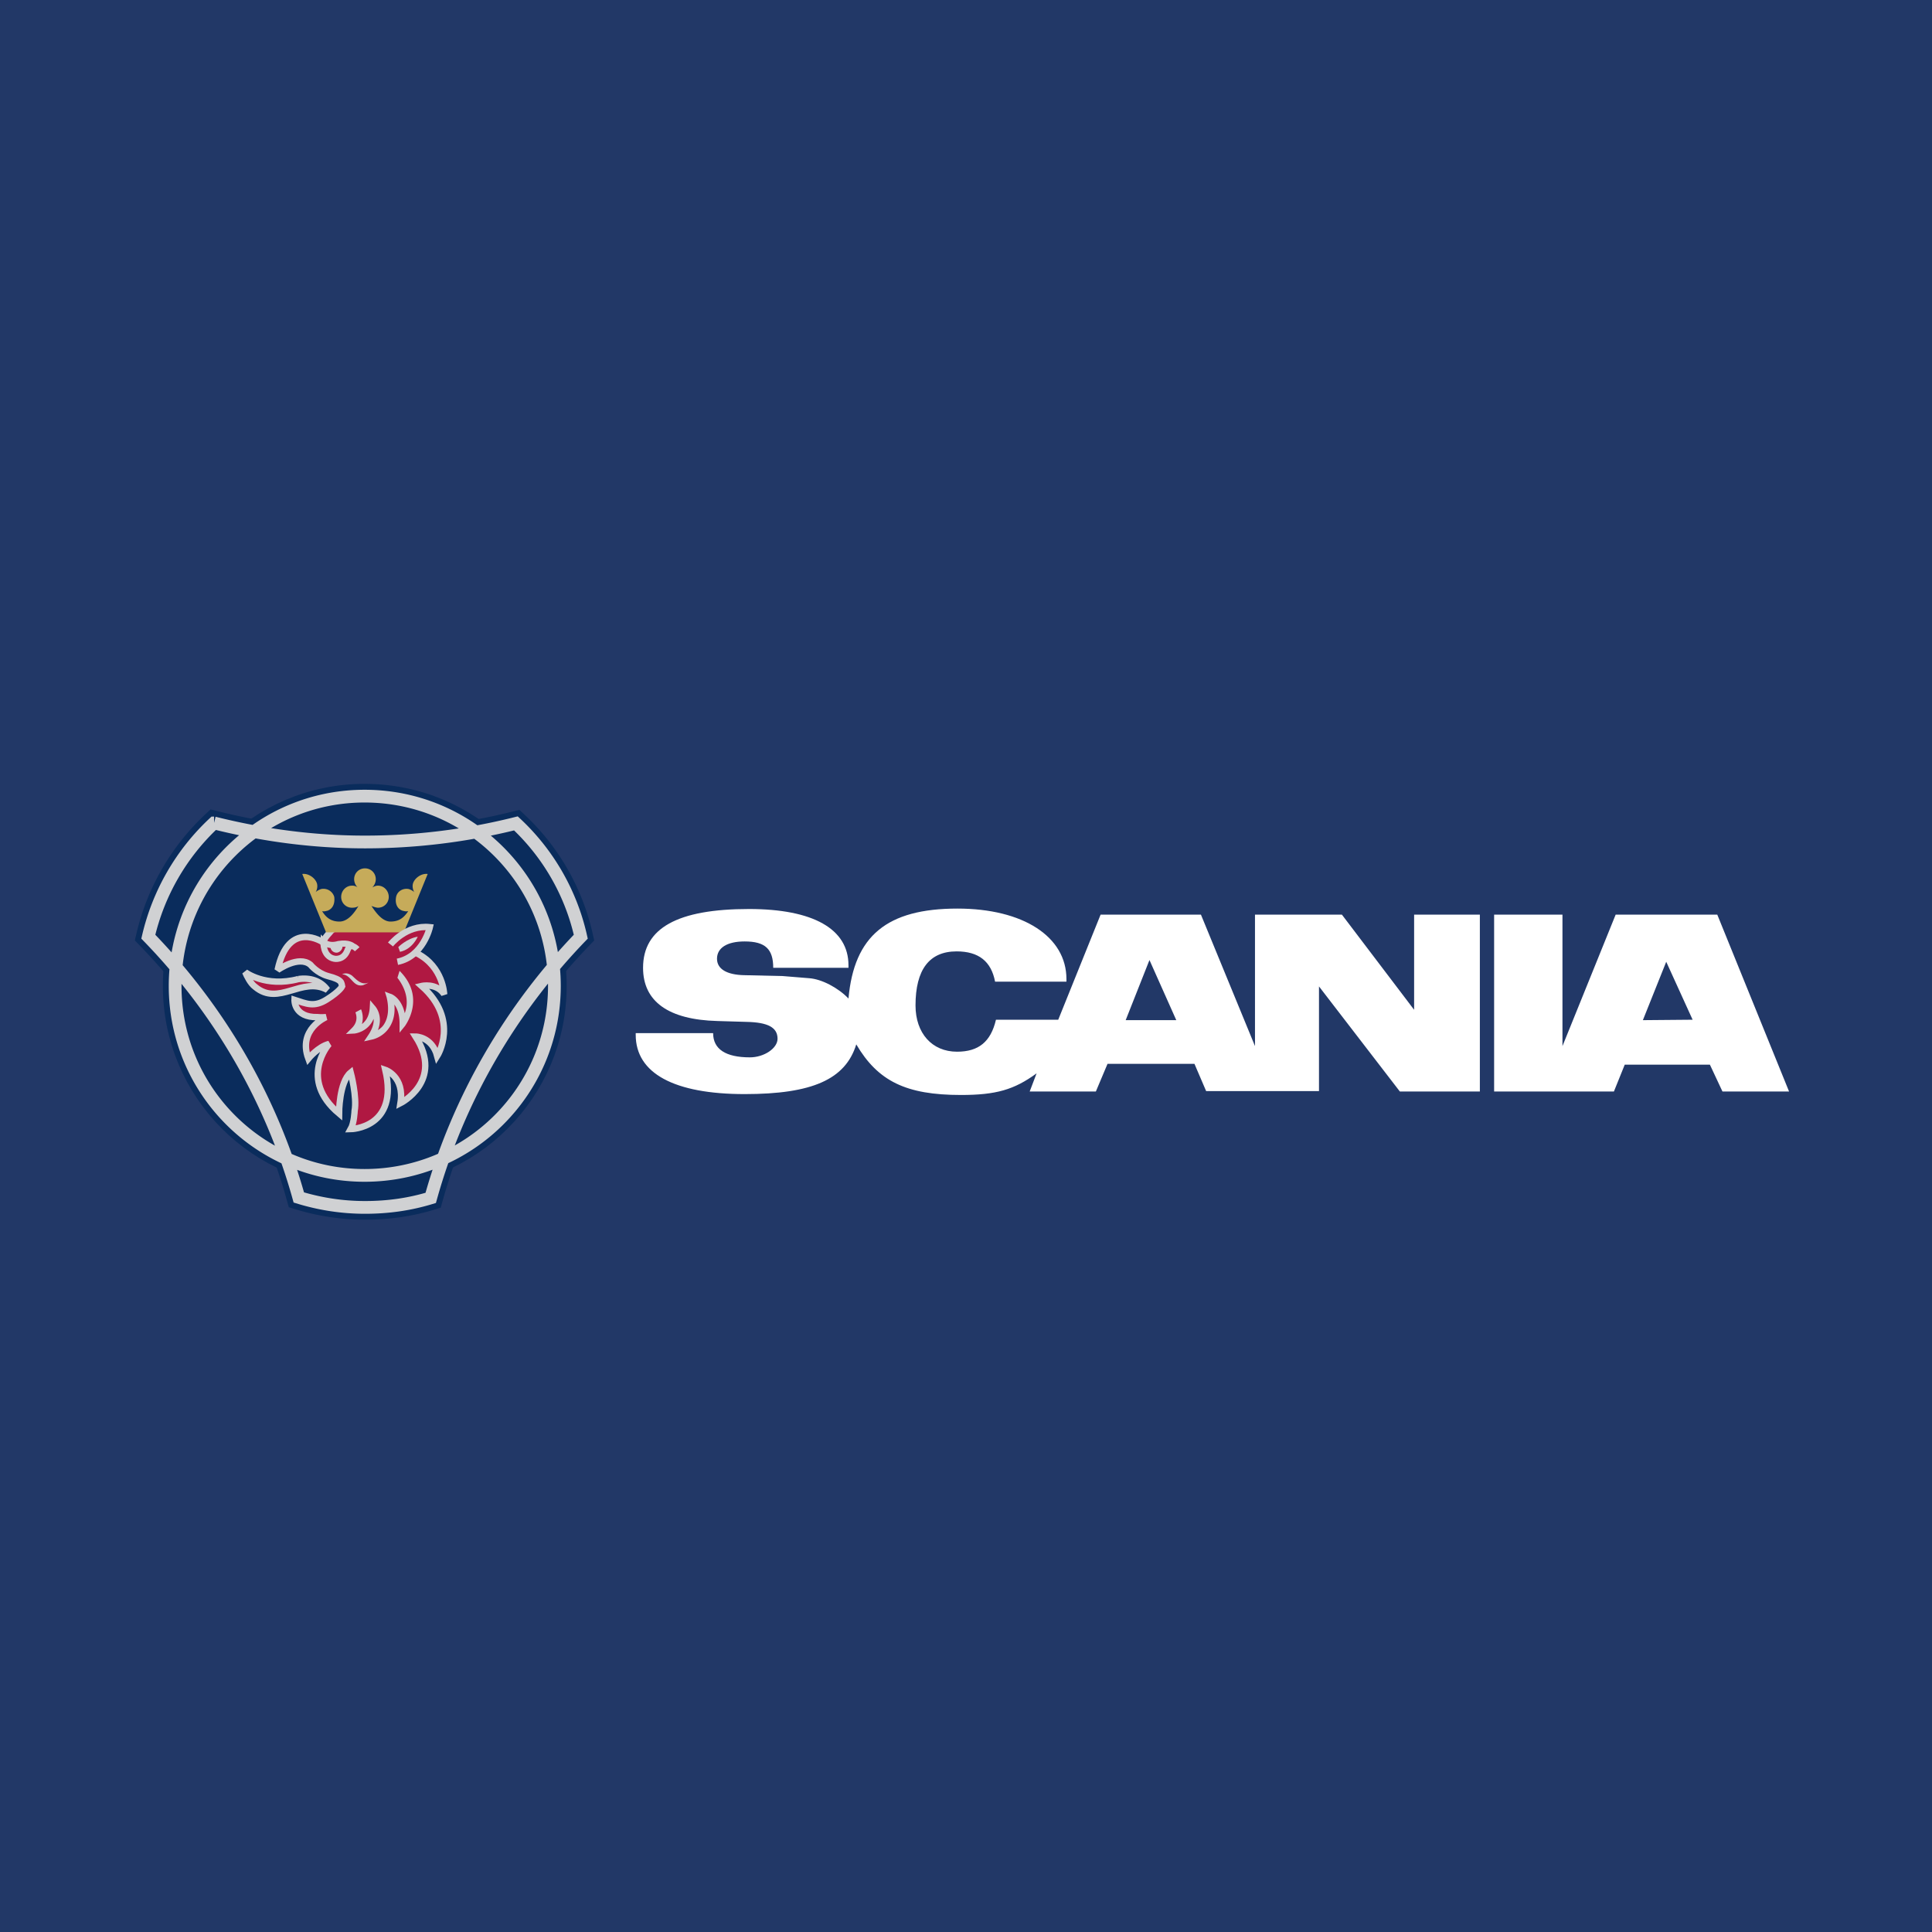 <svg xmlns="http://www.w3.org/2000/svg" width="2500" height="2500" viewBox="0 0 192.756 192.756"><path fill-rule="evenodd" clip-rule="evenodd" fill="#223867" d="M0 0h192.756v192.756H0V0z"/><path d="M21.356 82.106a22.507 22.507 0 0 0-6.558 11.348c6.99 7.205 12.254 16.093 15.015 26.017 2.114.646 4.315.992 6.602.992s4.444-.303 6.558-.949c2.761-9.924 8.025-18.855 14.972-26.06a22.095 22.095 0 0 0-6.472-11.304 62.043 62.043 0 0 1-15.058 1.855c-5.221-.001-10.226-.691-15.059-1.899z" fill-rule="evenodd" clip-rule="evenodd" fill="#0a2c5c" stroke="#0a2c5c" stroke-width="2.45" stroke-linecap="round" stroke-miterlimit="2.613"/><path d="M17.473 98.373c0-10.485 8.457-18.942 18.898-18.942 10.484 0 18.941 8.457 18.941 18.942 0 10.441-8.457 18.896-18.941 18.896-10.441.001-18.898-8.455-18.898-18.896z" fill-rule="evenodd" clip-rule="evenodd" fill="#0a2c5c" stroke="#0a2c5c" stroke-width="2.45" stroke-linecap="round" stroke-miterlimit="2.613"/><path d="M17.473 98.373c0-10.485 8.457-18.942 18.898-18.942 10.484 0 18.941 8.457 18.941 18.942 0 10.441-8.457 18.896-18.941 18.896-10.441.001-18.898-8.455-18.898-18.896zm3.883-16.267a22.507 22.507 0 0 0-6.558 11.348c6.99 7.205 12.254 16.093 15.015 26.017 2.114.646 4.315.992 6.602.992s4.444-.303 6.558-.949c2.761-9.924 8.025-18.855 14.972-26.06a22.095 22.095 0 0 0-6.472-11.304 62.043 62.043 0 0 1-15.058 1.855c-5.221-.001-10.226-.691-15.059-1.899z" fill="none" stroke="#d0d1d3" stroke-width="1.272" stroke-linecap="round" stroke-miterlimit="2.613"/><path d="M29.77 97.682c1.165-.172 2.244.174 2.891 1.078-2.546-1.379-4.832 1.684-7.205-.301-.475-.346-.82-1.078-.993-1.467 0 0 2.028 1.553 5.307.69z" fill-rule="evenodd" clip-rule="evenodd" fill="#b01842" stroke="#d0d1d3" stroke-width=".636" stroke-linecap="round" stroke-miterlimit="2.613"/><path d="M35.94 92.116c-1.338 0-2.589.259-3.063.949 0 0-.518.518-.647.95 0 0-3.452-2.33-4.53 2.761 0 0 2.114-1.509 3.279-.518 0 0 .647.82 1.726 1.123 1.51.387 1.337.689 1.424 1.035 0 0-.216.475-1.51 1.295-1.294.818-2.028.43-3.236.043 0 0-.086 1.768 2.287 1.725 0 0 .388.043.863 0 0 0-2.848 1.209-1.769 4.143 0 0 .992-1.209 2.071-1.467 0 0-3.106 3.494.992 6.945 0 0 0-3.148 1.165-4.098 0 0 .647 2.459.388 3.84 0 0-.043 1.207-.388 1.812 0 0 4.833-.086 3.452-5.912 0 0 1.941.648 1.51 3.322 0 0 4.357-2.199 1.51-6.645 0 0 1.639 0 2.157 1.941 0 0 2.287-3.58-1.553-6.988 0 0 1.467-.346 2.244.818 0 0-.086-2.717-2.675-4.055-.604-.302.345-1.251.086-1.769l-5.783-1.25z" fill-rule="evenodd" clip-rule="evenodd" fill="#b01842"/><path d="M35.94 92.116c-1.338 0-2.589.259-3.063.949 0 0-.518.518-.647.95 0 0-3.452-2.33-4.53 2.761 0 0 2.114-1.509 3.279-.518 0 0 .647.82 1.726 1.123 1.51.387 1.337.689 1.424 1.035 0 0-.216.475-1.51 1.295-1.294.818-2.028.43-3.236.043 0 0-.086 1.768 2.287 1.725 0 0 .388.043.863 0 0 0-2.848 1.209-1.769 4.143 0 0 .992-1.209 2.071-1.467 0 0-3.106 3.494.992 6.945 0 0 0-3.148 1.165-4.098 0 0 .647 2.459.388 3.84 0 0-.043 1.207-.388 1.812 0 0 4.833-.086 3.452-5.912 0 0 1.941.648 1.51 3.322 0 0 4.357-2.199 1.51-6.645 0 0 1.639 0 2.157 1.941 0 0 2.287-3.58-1.553-6.988 0 0 1.467-.346 2.244.818 0 0-.086-2.717-2.675-4.055-.604-.302.345-1.251.086-1.769" fill="none" stroke="#d0d1d3" stroke-width=".636" stroke-miterlimit="2.613"/><path d="M35.12 97.336c-.302-.215-.647-.301-.992-.129.949.043 1.079 1.338 2.114 1.08.173-.088.346-.131.518-.26-.691.303-1.208-.302-1.64-.691zM34.128 94.316c0 .043.043.086.043.129 0 .302-.302.604-.604.604a.617.617 0 0 1-.604-.604v-.086c.172.043.431.043.82-.043h.345z" fill-rule="evenodd" clip-rule="evenodd" fill="#d0d1d3"/><path d="M35.207 94.403s-.389-.388-1.424-.216c-1.036.302-1.51-.216-1.51-.216s-.086 1.467 1.079 1.683c0 0 .949.216 1.338-.906.302-.777.949-.043.949-.043" fill="none" stroke="#d0d1d3" stroke-width=".617" stroke-miterlimit="2.613"/><path d="M39.866 96.863l-.216.689c1.122 1.467 1.036 2.719.733 3.537-.345-1.553-1.337-1.941-1.424-1.941l-.561-.215.172.561c.259 1.078.172 1.984-.216 2.631-.172.303-.388.477-.647.648.562-1.467-.259-2.373-.302-2.416l-.475-.561-.043.732c-.043.906-.432 1.381-.776 1.641a2.276 2.276 0 0 0-.087-1.469l-.561.303c0 .043.388.82-.345 1.553l-.604.605.863-.043s1.337-.131 1.898-1.467c.043.387-.086.949-.518 1.596l-.431.646.776-.172c.043 0 1.122-.217 1.769-1.252.389-.604.562-1.381.475-2.242.259.344.518.949.518 1.896v.906l.561-.689c.002-.041 2.117-2.803-.559-5.477z" fill-rule="evenodd" clip-rule="evenodd" fill="#d0d1d3"/><path d="M42.67 87.198c-.604-.087-1.294.388-1.467.949-.086.302 0 .647.129.863-.129-.129-.302-.216-.518-.302-.561-.129-1.165.173-1.294.777-.129.69.129 1.208.647 1.38.215.043.302.086.561.043-.432.647-.906 1.036-1.769 1.036-.82 0-1.467-.906-1.898-1.554 0 0 .432.173.647.173.604 0 1.079-.475 1.079-1.079s-.475-1.122-1.079-1.122c-.215 0-.388.086-.561.172.216-.215.345-.518.345-.819 0-.604-.475-1.079-1.079-1.079s-1.079.475-1.079 1.079c0 .302.129.604.345.819a.87.87 0 0 0-.561-.172c-.604 0-1.079.518-1.079 1.122s.475 1.079 1.079 1.079c.259 0 .475-.043.647-.173-.388.647-1.035 1.554-1.898 1.554-.82 0-1.338-.389-1.726-1.036.216.043.302 0 .518-.043.518-.172.777-.69.69-1.38a1.117 1.117 0 0 0-1.337-.777c-.216.086-.388.173-.518.302.13-.216.216-.561.13-.863-.173-.561-.863-1.036-1.467-.949l2.373 5.824h-.043 7.809l2.374-5.824z" fill-rule="evenodd" clip-rule="evenodd" fill="#c6ab5a"/><path d="M38.96 94.23s1.553-1.984 3.926-1.726c0 0-.647 2.934-3.236 3.452l-.69-1.726z" fill-rule="evenodd" clip-rule="evenodd" fill="#b01842"/><path d="M38.96 94.23s1.553-1.984 3.926-1.726c0 0-.647 2.934-3.236 3.452" fill="none" stroke="#d0d1d3" stroke-width=".636" stroke-miterlimit="2.613"/><path d="M39.737 94.489s.863-.862 1.941-1.035c0 0-.518 1.251-1.769 1.51l-.172-.475z" fill-rule="evenodd" clip-rule="evenodd" fill="#d0d1d3"/><path d="M163.91 101.781l4.963-.043-2.633-5.782-2.33 5.825zm-8.023-10.528v13.116l5.307-13.116h10.139l7.162 17.647h-6.645l-1.252-2.676H162.1l-1.08 2.676h-11.951V91.253h6.818zm-43.578 10.528h5.049l-2.676-5.998-2.373 5.998zm-2.502-10.528h10.01l5.393 13.116V91.253h8.672l7.205 9.493v-9.493h6.559V108.9h-7.982l-8.068-10.484v10.441h-11.26l-1.166-2.719h-8.672l-1.164 2.762h-6.602l.689-1.812c-2.244 1.639-4.055 2.158-7.55 2.158-5.479 0-8.284-1.381-10.441-5.049-1.079 3.494-4.401 4.961-11.132 4.961-7.032 0-10.873-2.07-10.873-5.91v-.172h7.723c0 1.596 1.251 2.416 3.667 2.416 1.424 0 2.761-.906 2.761-1.855 0-1.123-.949-1.641-3.106-1.684l-2.891-.086c-4.876-.129-7.421-1.941-7.421-5.307 0-3.97 3.451-5.868 10.57-5.868 6.386 0 9.924 1.984 9.924 5.608v.26h-7.507c0-1.856-.777-2.632-2.848-2.632-1.769 0-2.761.647-2.761 1.726 0 1.036.993 1.596 2.675 1.639l3.883.088 2.632.215c1.251.086 2.891.949 3.927 2.027.561-6.255 3.84-8.974 10.873-8.974 6.558 0 10.872 2.804 10.872 7.032v.26h-7.119c-.387-2.029-1.639-3.021-3.839-3.021-2.718 0-4.099 1.812-4.099 5.394 0 2.762 1.64 4.615 4.142 4.615 2.157 0 3.366-.992 3.884-3.191h6.213l4.227-10.485z" fill-rule="evenodd" clip-rule="evenodd" fill="#fff"/></svg>